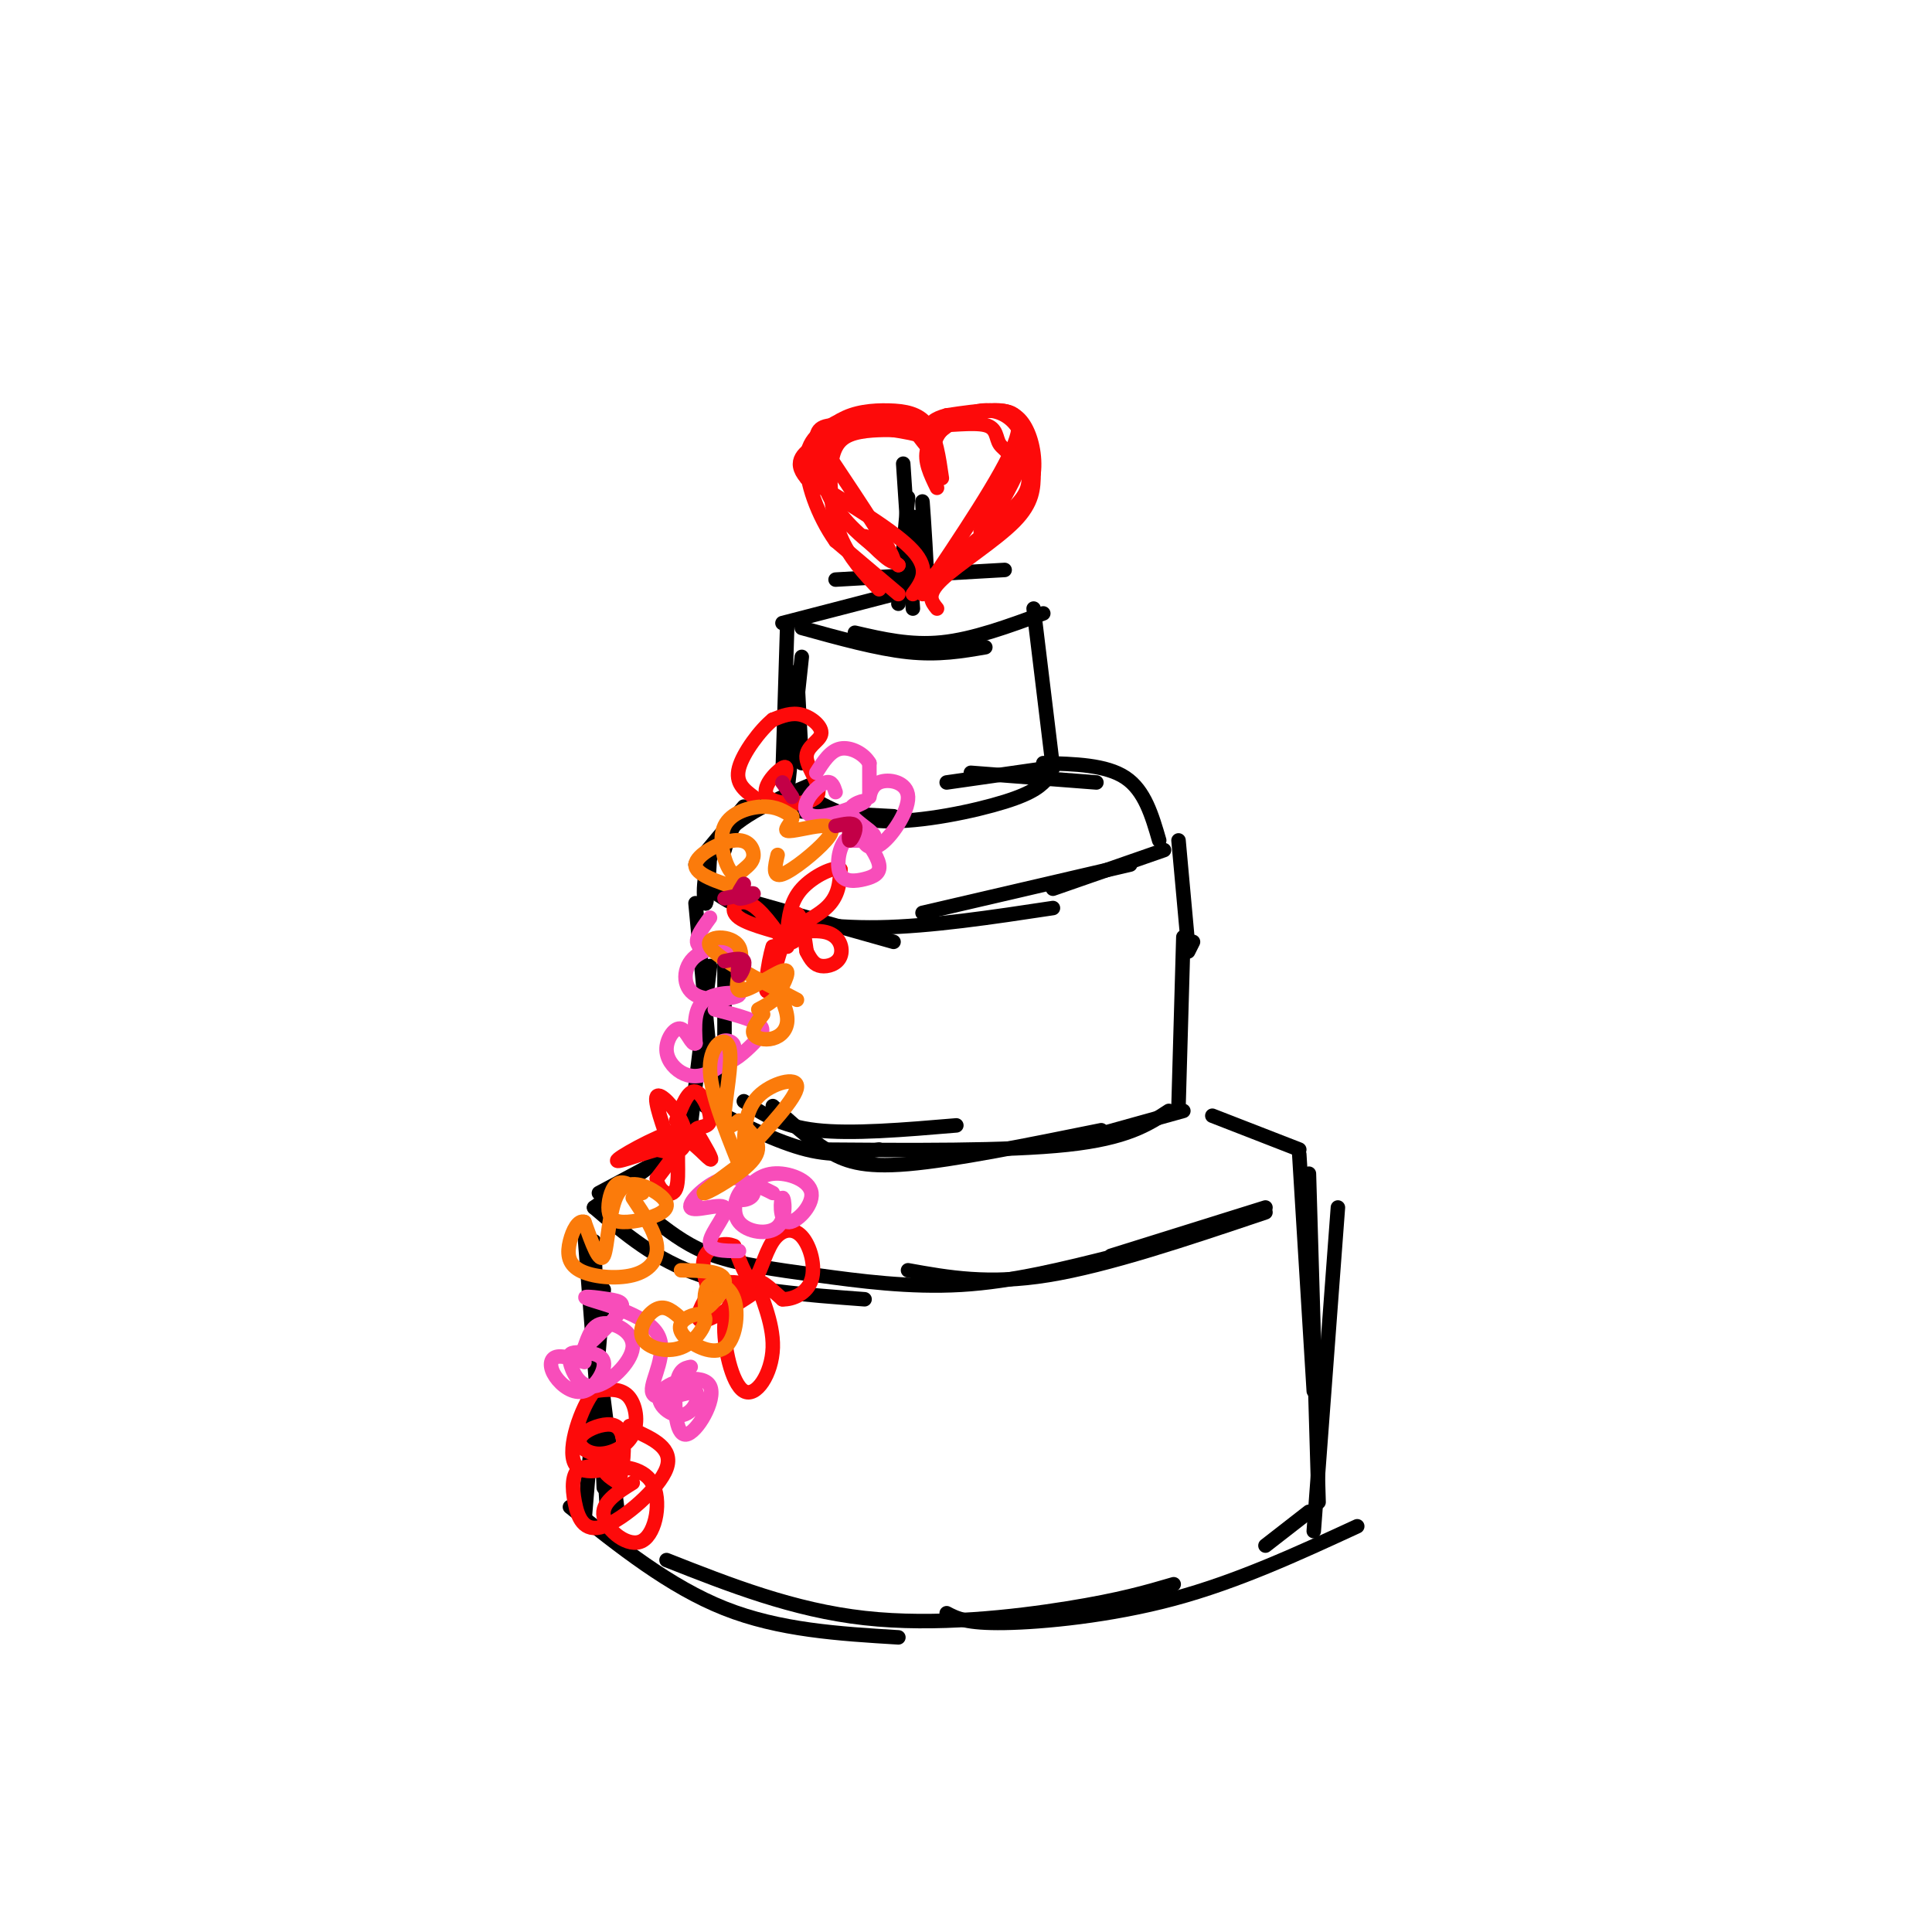 <svg viewBox='0 0 400 400' version='1.1' xmlns='http://www.w3.org/2000/svg' xmlns:xlink='http://www.w3.org/1999/xlink'><g fill='none' stroke='rgb(0,0,0)' stroke-width='3' stroke-linecap='round' stroke-linejoin='round'><path d='M118,312c10.333,8.250 20.667,16.500 32,21c11.333,4.500 23.667,5.250 36,6'/><path d='M138,323c13.133,5.178 26.267,10.356 41,12c14.733,1.644 31.067,-0.244 42,-2c10.933,-1.756 16.467,-3.378 22,-5'/><path d='M196,334c2.022,1.067 4.044,2.133 12,2c7.956,-0.133 21.844,-1.467 35,-5c13.156,-3.533 25.578,-9.267 38,-15'/><path d='M262,320c0.000,0.000 9.000,-7.000 9,-7'/><path d='M128,314c0.000,0.000 -4.000,-32.000 -4,-32'/><path d='M126,318c0.000,0.000 -3.000,-49.000 -3,-49'/><path d='M121,315c0.000,0.000 4.000,-48.000 4,-48'/><path d='M125,308c0.000,0.000 -2.000,-51.000 -2,-51'/><path d='M124,294c0.000,0.000 -3.000,-39.000 -3,-39'/><path d='M123,250c6.333,5.417 12.667,10.833 22,14c9.333,3.167 21.667,4.083 34,5'/><path d='M136,253c3.399,2.601 6.798,5.202 12,7c5.202,1.798 12.208,2.792 21,4c8.792,1.208 19.369,2.631 30,2c10.631,-0.631 21.315,-3.315 32,-6'/><path d='M188,263c8.333,1.500 16.667,3.000 29,1c12.333,-2.000 28.667,-7.500 45,-13'/><path d='M230,260c0.000,0.000 32.000,-10.000 32,-10'/><path d='M272,317c0.000,0.000 5.000,-67.000 5,-67'/><path d='M273,311c0.000,0.000 -2.000,-68.000 -2,-68'/><path d='M272,288c0.000,0.000 -3.000,-49.000 -3,-49'/><path d='M123,250c0.000,0.000 19.000,-14.000 19,-14'/><path d='M124,247c0.000,0.000 15.000,-8.000 15,-8'/><path d='M269,238c0.000,0.000 -18.000,-7.000 -18,-7'/><path d='M154,228c3.833,2.583 7.667,5.167 15,6c7.333,0.833 18.167,-0.083 29,-1'/><path d='M160,229c3.644,3.311 7.289,6.622 11,9c3.711,2.378 7.489,3.822 17,3c9.511,-0.822 24.756,-3.911 40,-7'/><path d='M168,238c20.333,0.167 40.667,0.333 53,-1c12.333,-1.333 16.667,-4.167 21,-7'/><path d='M227,235c0.000,0.000 18.000,-5.000 18,-5'/><path d='M244,229c0.000,0.000 1.000,-35.000 1,-35'/><path d='M146,229c7.500,3.750 15.000,7.500 21,9c6.000,1.500 10.500,0.750 15,0'/><path d='M143,233c0.000,0.000 4.000,-33.000 4,-33'/><path d='M136,239c0.000,0.000 8.000,-5.000 8,-5'/><path d='M150,226c0.000,0.000 0.000,-31.000 0,-31'/><path d='M147,219c0.000,0.000 -3.000,-32.000 -3,-32'/><path d='M146,184c0.000,0.000 39.000,11.000 39,11'/><path d='M147,184c2.244,1.689 4.489,3.378 10,5c5.511,1.622 14.289,3.178 25,3c10.711,-0.178 23.356,-2.089 36,-4'/><path d='M191,189c0.000,0.000 43.000,-10.000 43,-10'/><path d='M218,184c0.000,0.000 23.000,-8.000 23,-8'/><path d='M244,174c0.000,0.000 2.000,22.000 2,22'/><path d='M247,195c0.000,0.000 -1.000,2.000 -1,2'/><path d='M166,168c0.000,0.000 19.000,1.000 19,1'/><path d='M166,164c4.600,2.867 9.200,5.733 17,6c7.800,0.267 18.800,-2.067 25,-4c6.200,-1.933 7.600,-3.467 9,-5'/><path d='M196,162c0.000,0.000 21.000,-3.000 21,-3'/><path d='M163,164c0.000,0.000 3.000,-28.000 3,-28'/><path d='M166,158c0.000,0.000 -1.000,-19.000 -1,-19'/><path d='M162,161c0.000,0.000 1.000,-32.000 1,-32'/><path d='M166,130c7.833,2.167 15.667,4.333 22,5c6.333,0.667 11.167,-0.167 16,-1'/><path d='M177,131c5.750,1.333 11.500,2.667 18,2c6.500,-0.667 13.750,-3.333 21,-6'/><path d='M218,159c0.000,0.000 -4.000,-33.000 -4,-33'/><path d='M162,129c0.000,0.000 27.000,-7.000 27,-7'/><path d='M173,120c0.000,0.000 35.000,-2.000 35,-2'/><path d='M186,125c0.000,0.000 2.000,-22.000 2,-22'/><path d='M189,126c0.000,0.000 -2.000,-30.000 -2,-30'/><path d='M192,123c-0.578,-10.356 -1.156,-20.711 -1,-19c0.156,1.711 1.044,15.489 1,18c-0.044,2.511 -1.022,-6.244 -2,-15'/><path d='M189,116c0.000,2.083 0.000,4.167 0,4c0.000,-0.167 0.000,-2.583 0,-5'/><path d='M189,122c0.000,0.000 0.000,-15.000 0,-15'/><path d='M144,179c0.000,0.000 10.000,-12.000 10,-12'/><path d='M147,177c-0.311,5.400 -0.622,10.800 -1,10c-0.378,-0.800 -0.822,-7.800 3,-13c3.822,-5.200 11.911,-8.600 20,-12'/><path d='M150,176c0.917,-3.083 1.833,-6.167 5,-8c3.167,-1.833 8.583,-2.417 14,-3'/><path d='M201,160c0.000,0.000 26.000,2.000 26,2'/><path d='M216,158c6.500,0.167 13.000,0.333 17,3c4.000,2.667 5.500,7.833 7,13'/></g>
<g fill='none' stroke='rgb(253,10,10)' stroke-width='3' stroke-linecap='round' stroke-linejoin='round'><path d='M186,123c0.000,0.000 -13.000,-11.000 -13,-11'/><path d='M173,112c-3.667,-5.133 -6.333,-12.467 -6,-17c0.333,-4.533 3.667,-6.267 7,-8'/><path d='M174,87c2.905,-1.738 6.667,-2.083 10,-2c3.333,0.083 6.238,0.595 8,3c1.762,2.405 2.381,6.702 3,11'/><path d='M194,126c-1.156,-1.422 -2.311,-2.844 1,-6c3.311,-3.156 11.089,-8.044 15,-12c3.911,-3.956 3.956,-6.978 4,-10'/><path d='M214,98c0.437,-3.595 -0.470,-7.582 -2,-10c-1.530,-2.418 -3.681,-3.266 -7,-3c-3.319,0.266 -7.805,1.648 -10,4c-2.195,2.352 -2.097,5.676 -2,9'/><path d='M194,101c-1.357,-2.778 -2.713,-5.556 -2,-8c0.713,-2.444 3.496,-4.553 6,-6c2.504,-1.447 4.729,-2.230 7,-2c2.271,0.230 4.588,1.474 6,4c1.412,2.526 1.919,6.334 2,9c0.081,2.666 -0.262,4.190 -3,7c-2.738,2.810 -7.869,6.905 -13,11'/><path d='M197,116c-3.333,2.833 -5.167,4.417 -7,6'/><path d='M191,123c8.244,-12.289 16.489,-24.578 19,-31c2.511,-6.422 -0.711,-6.978 -4,-7c-3.289,-0.022 -6.644,0.489 -10,1'/><path d='M196,86c-2.575,0.664 -4.012,1.825 -2,2c2.012,0.175 7.472,-0.637 10,0c2.528,0.637 2.122,2.723 3,4c0.878,1.277 3.039,1.744 2,6c-1.039,4.256 -5.280,12.300 -5,12c0.280,-0.300 5.080,-8.943 6,-11c0.920,-2.057 -2.040,2.471 -5,7'/><path d='M205,106c-1.568,2.671 -2.987,5.850 -1,3c1.987,-2.850 7.381,-11.729 8,-17c0.619,-5.271 -3.537,-6.935 -7,-7c-3.463,-0.065 -6.231,1.467 -9,3'/><path d='M189,123c1.833,-2.500 3.667,-5.000 0,-9c-3.667,-4.000 -12.833,-9.500 -22,-15'/><path d='M167,99c-3.184,-3.687 -0.143,-5.405 2,-7c2.143,-1.595 3.389,-3.067 7,-4c3.611,-0.933 9.588,-1.328 13,0c3.412,1.328 4.261,4.379 4,5c-0.261,0.621 -1.630,-1.190 -3,-3'/><path d='M190,90c-3.762,-0.990 -11.668,-1.967 -16,-2c-4.332,-0.033 -5.089,0.876 -5,4c0.089,3.124 1.026,8.464 4,13c2.974,4.536 7.987,8.268 13,12'/><path d='M186,117c-0.083,-0.048 -6.792,-6.167 -7,-6c-0.208,0.167 6.083,6.619 6,5c-0.083,-1.619 -6.542,-11.310 -13,-21'/><path d='M172,95c-2.214,-4.607 -1.250,-5.625 3,-6c4.250,-0.375 11.786,-0.107 14,0c2.214,0.107 -0.893,0.054 -4,0'/><path d='M185,89c-2.408,-0.010 -6.429,-0.033 -9,1c-2.571,1.033 -3.692,3.124 -4,7c-0.308,3.876 0.198,9.536 2,14c1.802,4.464 4.901,7.732 8,11'/><path d='M139,238c-1.804,-5.036 -3.607,-10.071 -3,-11c0.607,-0.929 3.625,2.250 5,5c1.375,2.750 1.107,5.071 0,6c-1.107,0.929 -3.054,0.464 -5,0'/><path d='M136,238c-3.417,0.929 -9.458,3.250 -8,2c1.458,-1.250 10.417,-6.071 13,-6c2.583,0.071 -1.208,5.036 -5,10'/><path d='M136,244c0.177,2.689 3.120,4.411 4,2c0.880,-2.411 -0.301,-8.957 1,-10c1.301,-1.043 5.086,3.416 6,4c0.914,0.584 -1.043,-2.708 -3,-6'/><path d='M144,234c0.345,-0.952 2.708,-0.333 3,-2c0.292,-1.667 -1.488,-5.619 -3,-6c-1.512,-0.381 -2.756,2.810 -4,6'/><path d='M163,196c-2.804,-4.036 -5.607,-8.071 -8,-9c-2.393,-0.929 -4.375,1.250 -2,3c2.375,1.750 9.107,3.071 11,4c1.893,0.929 -1.054,1.464 -4,2'/><path d='M160,196c-1.107,3.321 -1.875,10.625 -1,9c0.875,-1.625 3.393,-12.179 5,-15c1.607,-2.821 2.304,2.089 3,7'/><path d='M167,197c0.895,1.799 1.634,2.795 3,3c1.366,0.205 3.361,-0.382 4,-2c0.639,-1.618 -0.076,-4.269 -3,-5c-2.924,-0.731 -8.056,0.457 -8,0c0.056,-0.457 5.302,-2.559 8,-5c2.698,-2.441 2.849,-5.220 3,-8'/><path d='M174,180c-1.178,-0.756 -5.622,1.356 -8,4c-2.378,2.644 -2.689,5.822 -3,9'/><path d='M155,266c-2.107,-0.456 -4.214,-0.912 -6,0c-1.786,0.912 -3.252,3.193 -4,5c-0.748,1.807 -0.778,3.140 2,2c2.778,-1.140 8.365,-4.754 10,-6c1.635,-1.246 -0.683,-0.123 -3,1'/><path d='M154,268c-1.498,0.576 -3.744,1.516 -4,6c-0.256,4.484 1.478,12.511 4,14c2.522,1.489 5.833,-3.561 6,-9c0.167,-5.439 -2.809,-11.268 -3,-13c-0.191,-1.732 2.405,0.634 5,3'/><path d='M162,269c2.170,0.080 5.095,-1.219 6,-4c0.905,-2.781 -0.211,-7.044 -2,-9c-1.789,-1.956 -4.251,-1.603 -6,1c-1.749,2.603 -2.785,7.458 -4,8c-1.215,0.542 -2.607,-3.229 -4,-7'/><path d='M152,258c-2.000,-1.000 -5.000,0.000 -6,2c-1.000,2.000 0.000,5.000 1,8'/><path d='M131,307c-3.306,2.057 -6.612,4.115 -6,7c0.612,2.885 5.144,6.598 8,5c2.856,-1.598 4.038,-8.507 2,-12c-2.038,-3.493 -7.297,-3.569 -9,-3c-1.703,0.569 0.148,1.785 2,3'/><path d='M128,307c0.688,-1.359 1.408,-6.256 1,-9c-0.408,-2.744 -1.943,-3.335 -4,-3c-2.057,0.335 -4.634,1.595 -5,3c-0.366,1.405 1.479,2.954 4,3c2.521,0.046 5.717,-1.411 7,-4c1.283,-2.589 0.652,-6.311 -1,-8c-1.652,-1.689 -4.326,-1.344 -7,-1'/><path d='M123,288c-2.619,3.250 -5.667,11.875 -4,15c1.667,3.125 8.048,0.750 9,0c0.952,-0.750 -3.524,0.125 -8,1'/><path d='M120,304c-1.598,1.271 -1.593,3.949 -1,7c0.593,3.051 1.775,6.475 6,5c4.225,-1.475 11.493,-7.850 13,-12c1.507,-4.150 -2.746,-6.075 -7,-8'/><path d='M131,296c-1.167,-1.333 -0.583,-0.667 0,0'/><path d='M162,162c0.668,-1.891 1.335,-3.782 0,-3c-1.335,0.782 -4.673,4.236 -3,6c1.673,1.764 8.357,1.837 10,0c1.643,-1.837 -1.756,-5.585 -2,-8c-0.244,-2.415 2.665,-3.496 3,-5c0.335,-1.504 -1.904,-3.430 -4,-4c-2.096,-0.570 -4.048,0.215 -6,1'/><path d='M160,149c-2.622,2.111 -6.178,6.889 -7,10c-0.822,3.111 1.089,4.556 3,6'/></g>
<g fill='none' stroke='rgb(248,77,186)' stroke-width='3' stroke-linecap='round' stroke-linejoin='round'><path d='M173,164c-0.385,-1.181 -0.769,-2.363 -2,-2c-1.231,0.363 -3.308,2.269 -4,4c-0.692,1.731 0.003,3.287 3,3c2.997,-0.287 8.298,-2.417 9,-3c0.702,-0.583 -3.196,0.382 -3,2c0.196,1.618 4.484,3.891 5,5c0.516,1.109 -2.742,1.055 -6,1'/><path d='M175,174c-1.395,1.656 -1.883,5.298 -1,7c0.883,1.702 3.137,1.466 5,1c1.863,-0.466 3.336,-1.163 3,-3c-0.336,-1.837 -2.482,-4.816 -3,-5c-0.518,-0.184 0.593,2.426 3,1c2.407,-1.426 6.109,-6.887 6,-10c-0.109,-3.113 -4.029,-3.876 -6,-3c-1.971,0.876 -1.992,3.393 -2,3c-0.008,-0.393 -0.004,-3.697 0,-7'/><path d='M180,158c-1.111,-1.978 -3.889,-3.422 -6,-3c-2.111,0.422 -3.556,2.711 -5,5'/><path d='M147,190c-1.857,2.532 -3.715,5.064 -2,6c1.715,0.936 7.002,0.276 7,0c-0.002,-0.276 -5.293,-0.168 -8,2c-2.707,2.168 -2.829,6.396 0,8c2.829,1.604 8.608,0.586 9,0c0.392,-0.586 -4.602,-0.739 -7,1c-2.398,1.739 -2.199,5.369 -2,9'/><path d='M144,216c-0.777,0.546 -1.721,-2.588 -3,-3c-1.279,-0.412 -2.893,1.899 -3,4c-0.107,2.101 1.294,3.993 3,5c1.706,1.007 3.717,1.130 6,0c2.283,-1.130 4.839,-3.513 5,-5c0.161,-1.487 -2.073,-2.078 -3,-1c-0.927,1.078 -0.547,3.825 1,4c1.547,0.175 4.263,-2.222 6,-4c1.737,-1.778 2.496,-2.937 1,-4c-1.496,-1.063 -5.248,-2.032 -9,-3'/><path d='M160,247c-2.190,-1.123 -4.380,-2.245 -6,-1c-1.620,1.245 -2.672,4.858 -1,7c1.672,2.142 6.066,2.811 8,1c1.934,-1.811 1.408,-6.104 1,-6c-0.408,0.104 -0.697,4.605 1,5c1.697,0.395 5.380,-3.317 5,-6c-0.380,-2.683 -4.823,-4.338 -8,-4c-3.177,0.338 -5.089,2.669 -7,5'/><path d='M153,248c-0.188,0.834 2.841,0.420 3,-1c0.159,-1.420 -2.551,-3.844 -6,-3c-3.449,0.844 -7.636,4.958 -7,6c0.636,1.042 6.094,-0.989 7,0c0.906,0.989 -2.741,4.997 -3,7c-0.259,2.003 2.871,2.002 6,2'/><path d='M121,282c-2.396,-0.740 -4.791,-1.481 -6,-1c-1.209,0.481 -1.230,2.182 0,4c1.230,1.818 3.712,3.752 6,3c2.288,-0.752 4.382,-4.191 4,-6c-0.382,-1.809 -3.239,-1.988 -5,-2c-1.761,-0.012 -2.425,0.143 -2,2c0.425,1.857 1.939,5.415 5,5c3.061,-0.415 7.670,-4.804 8,-8c0.330,-3.196 -3.620,-5.199 -6,-5c-2.380,0.199 -3.190,2.599 -4,5'/><path d='M121,279c0.959,-0.647 5.356,-4.763 7,-7c1.644,-2.237 0.534,-2.594 -2,-3c-2.534,-0.406 -6.494,-0.861 -4,0c2.494,0.861 11.441,3.040 14,7c2.559,3.960 -1.269,9.703 -1,12c0.269,2.297 4.634,1.149 9,0'/><path d='M144,288c1.137,1.366 -0.521,4.780 -3,5c-2.479,0.220 -5.780,-2.753 -4,-5c1.780,-2.247 8.642,-3.767 10,-1c1.358,2.767 -2.788,9.822 -5,10c-2.212,0.178 -2.489,-6.521 -2,-10c0.489,-3.479 1.745,-3.740 3,-4'/></g>
<g fill='none' stroke='rgb(251,123,11)' stroke-width='3' stroke-linecap='round' stroke-linejoin='round'><path d='M141,273c-1.579,-1.417 -3.158,-2.834 -5,-2c-1.842,0.834 -3.947,3.919 -3,6c0.947,2.081 4.946,3.159 8,2c3.054,-1.159 5.163,-4.554 5,-6c-0.163,-1.446 -2.597,-0.941 -4,0c-1.403,0.941 -1.774,2.318 0,4c1.774,1.682 5.692,3.667 8,2c2.308,-1.667 3.006,-6.987 2,-10c-1.006,-3.013 -3.716,-3.718 -5,-3c-1.284,0.718 -1.142,2.859 -1,5'/><path d='M146,271c1.133,-0.467 4.467,-4.133 4,-6c-0.467,-1.867 -4.733,-1.933 -9,-2'/><path d='M133,247c-1.859,-1.311 -3.717,-2.622 -5,-2c-1.283,0.622 -1.990,3.175 -2,5c-0.010,1.825 0.676,2.920 3,3c2.324,0.080 6.286,-0.857 8,-2c1.714,-1.143 1.181,-2.492 -1,-4c-2.181,-1.508 -6.010,-3.175 -8,0c-1.990,3.175 -2.140,11.193 -3,13c-0.860,1.807 -2.430,-2.596 -4,-7'/><path d='M121,253c-1.267,-0.508 -2.433,1.723 -3,4c-0.567,2.277 -0.533,4.600 2,6c2.533,1.400 7.567,1.877 11,1c3.433,-0.877 5.267,-3.108 5,-6c-0.267,-2.892 -2.633,-6.446 -5,-10'/><path d='M153,241c-3.036,-7.589 -6.071,-15.179 -6,-20c0.071,-4.821 3.250,-6.875 4,-4c0.750,2.875 -0.929,10.679 -1,14c-0.071,3.321 1.464,2.161 3,1'/><path d='M154,238c0.133,-4.111 0.267,-8.222 3,-11c2.733,-2.778 8.067,-4.222 8,-2c-0.067,2.222 -5.533,8.111 -11,14'/><path d='M152,242c-3.689,2.733 -7.378,5.467 -6,5c1.378,-0.467 7.822,-4.133 10,-7c2.178,-2.867 0.089,-4.933 -2,-7'/><path d='M165,207c-8.360,-4.337 -16.721,-8.673 -18,-11c-1.279,-2.327 4.523,-2.644 6,0c1.477,2.644 -1.372,8.250 0,9c1.372,0.750 6.963,-3.357 9,-4c2.037,-0.643 0.518,2.179 -1,5'/><path d='M161,206c-0.833,1.333 -2.417,2.167 -4,3'/><path d='M158,210c-1.190,1.506 -2.381,3.012 -2,4c0.381,0.988 2.333,1.458 4,1c1.667,-0.458 3.048,-1.845 3,-4c-0.048,-2.155 -1.524,-5.077 -3,-8'/><path d='M153,184c-4.577,-1.476 -9.154,-2.952 -9,-5c0.154,-2.048 5.040,-4.669 8,-5c2.960,-0.331 3.995,1.629 4,3c0.005,1.371 -1.021,2.152 -2,3c-0.979,0.848 -1.912,1.763 -3,0c-1.088,-1.763 -2.331,-6.206 -1,-9c1.331,-2.794 5.238,-3.941 8,-4c2.762,-0.059 4.381,0.971 6,2'/><path d='M164,169c0.331,1.065 -1.842,2.727 -1,3c0.842,0.273 4.700,-0.844 7,-1c2.300,-0.156 3.042,0.650 1,3c-2.042,2.350 -6.869,6.243 -9,7c-2.131,0.757 -1.565,-1.621 -1,-4'/></g>
<g fill='none' stroke='rgb(195,0,71)' stroke-width='3' stroke-linecap='round' stroke-linejoin='round'><path d='M164,165c0.000,0.000 -2.000,-3.000 -2,-3'/><path d='M176,171c-0.200,1.600 -0.400,3.200 0,3c0.400,-0.200 1.400,-2.200 1,-3c-0.400,-0.800 -2.200,-0.400 -4,0'/><path d='M154,183c-0.889,1.400 -1.778,2.800 -1,3c0.778,0.200 3.222,-0.800 3,-1c-0.222,-0.200 -3.111,0.400 -6,1'/><path d='M153,199c-0.200,1.600 -0.400,3.200 0,3c0.400,-0.200 1.400,-2.200 1,-3c-0.400,-0.800 -2.200,-0.400 -4,0'/></g>
</svg>